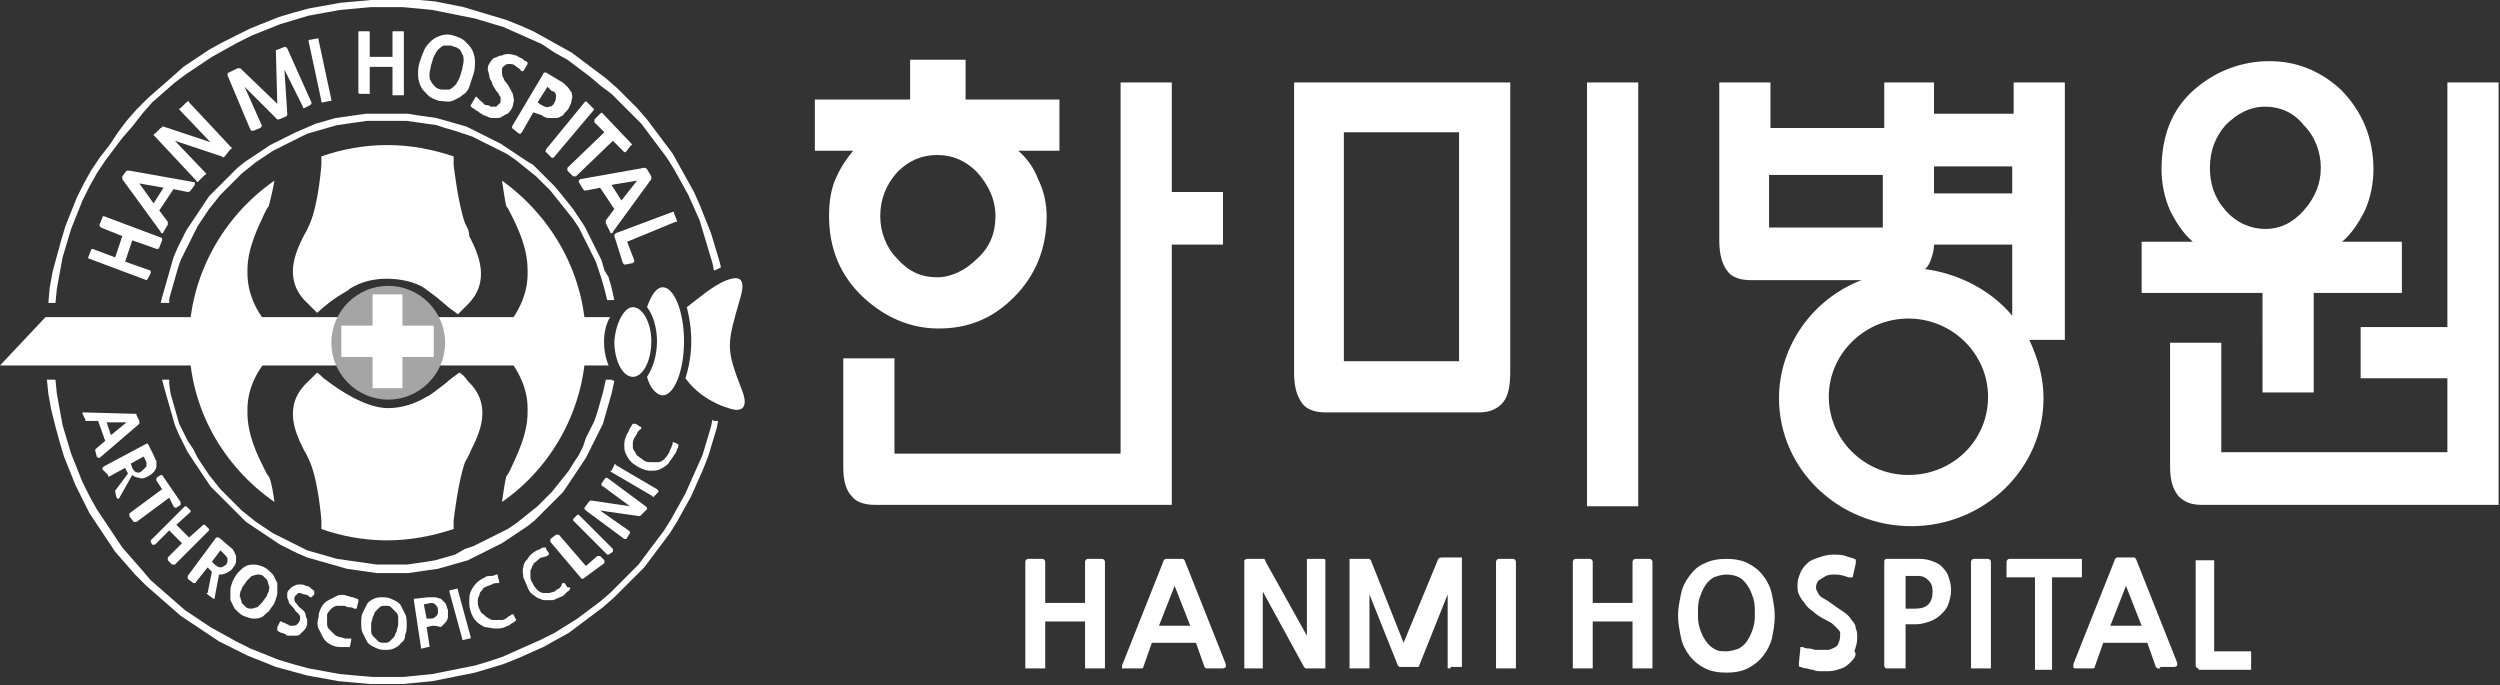 <?xml version="1.0" encoding="utf-8"?>
<!-- Generator: Adobe Illustrator 26.5.0, SVG Export Plug-In . SVG Version: 6.00 Build 0)  -->
<svg version="1.1" id="Layer_1" xmlns="http://www.w3.org/2000/svg" xmlns:xlink="http://www.w3.org/1999/xlink" x="0px" y="0px"
	 viewBox="0 0 175.8 48.2" style="enable-background:new 0 0 175.8 48.2;" xml:space="preserve">
<rect x="0" y="0" width="175.8" height="48.2" fill="#333333" stroke="none"/>
<style type="text/css">
	.st0{fill:#FFFFFF;}
	.st1{fill-rule:evenodd;clip-rule:evenodd;fill:#FFFFFF;}
	.st2{fill:#A5A5A5;}
</style>
<g>
	<path class="st0" d="M63.1,12.1L63.1,12.1c0.8-0.8,1.7-1.2,2.8-1.2c1.1,0,2,0.4,2.8,1.2C69.5,13,70,14,70,15.2c0,1.2-0.4,2.2-1.3,3
		c-0.8,0.8-1.8,1.3-2.8,1.3c-1.1,0-2-0.4-2.8-1.3c-0.8-0.8-1.2-1.9-1.2-3C61.9,14,62.3,13,63.1,12.1L63.1,12.1z M58.3,15.2
		L58.3,15.2c0,2.3,0.8,4.2,2.4,5.7c1.5,1.4,3.3,2.2,5.3,2.2c2.1,0,3.8-0.7,5.3-2.2c1.5-1.5,2.3-3.4,2.3-5.7c0-0.9-0.2-1.8-0.6-2.6
		c-0.3-0.8-0.8-1.5-1.4-2h2.9V7h-6.6V4.2H64V7h-6.7v3.6H60c-0.6,0.7-1,1.4-1.3,2.1C58.4,13.5,58.3,14.3,58.3,15.2L58.3,15.2z
		 M82.4,5.8h-3.6v26.1H62.9v-6.7h-3.6v7.7c0,0.9,0.2,1.6,0.6,2c0.3,0.4,0.9,0.6,1.6,0.6h20.9v-3.4h0V17.2H86v-3.7h-3.6V5.8L82.4,5.8
		z M111.6,35.6L111.6,35.6h3.6V5.8h-3.6V35.6L111.6,35.6z M94.5,9.3L94.5,9.3h8.1v16.1h-8.1V9.3L94.5,9.3z M91,26.2L91,26.2
		c0,1,0.2,1.7,0.6,2.2c0.3,0.4,0.9,0.6,1.6,0.6h10.8c0.7,0,1.2-0.2,1.6-0.6c0.4-0.4,0.6-1.1,0.6-2.2V5.8H91V26.2L91,26.2z
		 M141.5,13.6L141.5,13.6H136v-1.9h5.5V13.6L141.5,13.6z M141.5,22.2L141.5,22.2c-1.5-1.8-3.8-3-6.3-3.3l0.2,0
		c0.2-0.2,0.3-0.4,0.4-0.7c0.1-0.3,0.2-0.6,0.2-1h5.5V22.2L141.5,22.2z M134.2,33.4L134.2,33.4c-3.1,0-5.6-2.5-5.6-5.5
		c0-3,2.5-5.5,5.6-5.5c3.1,0,5.6,2.5,5.6,5.5C139.8,31,137.3,33.4,134.2,33.4L134.2,33.4z M124.4,16L124.4,16v-3.7h8V16H124.4
		L124.4,16z M141.5,8L141.5,8H136V5.8h-3.5V9h-8V5.8h-3.6v11.1c0,1,0.2,1.7,0.6,2.2c0.3,0.4,0.9,0.6,1.6,0.6h7.8
		c-3.4,1.3-5.8,4.6-5.8,8.3c0,5,4.2,9,9.3,9c5.1,0,9.3-4,9.3-9c0-1.5-0.4-2.8-1-4.1h2.5V5.8h-3.6V8L141.5,8z M156.5,14.8L156.5,14.8
		c-0.8-0.9-1.1-1.9-1.1-3c0-1.2,0.4-2.2,1.1-3c0.8-0.8,1.7-1.3,2.8-1.3c1,0,2,0.4,2.7,1.3c0.8,0.8,1.2,1.9,1.2,3
		c0,1.1-0.4,2.1-1.2,3c-0.8,0.9-1.7,1.3-2.7,1.3C158.3,16.1,157.3,15.7,156.5,14.8L156.5,14.8z M159.1,27.6L159.1,27.6h3.6v-7h6.2
		V17h-4.2c0.7-0.6,1.2-1.4,1.6-2.2c0.4-0.9,0.6-1.9,0.6-2.9c0-2.2-0.8-4.1-2.3-5.6c-1.4-1.3-3.1-2-5-2c-2,0-3.8,0.7-5.3,2
		c-1.6,1.4-2.3,3.3-2.3,5.6c0,1,0.2,2,0.6,2.9c0.4,0.8,0.9,1.6,1.6,2.2h-3.6v3.6h8.5V27.6L159.1,27.6z M172.1,5.8L172.1,5.8V23H166
		v3.6h6.1v5.2h-15.9v-7.7h-3.6v8.7c0,1,0.2,1.6,0.6,2.1c0.4,0.4,0.9,0.6,1.6,0.6h20.9v-3.3h0V5.8H172.1L172.1,5.8z"/>
	<path class="st0" d="M72.3,47c-0.1,0-0.1,0-0.2,0c0,0,0-0.1,0-0.2v-7.3c0-0.1,0.1-0.2,0.2-0.2h1c0.1,0,0.2,0.1,0.2,0.2v2.9h2.8
		v-2.9c0-0.1,0.1-0.2,0.2-0.2h1c0.1,0,0.2,0.1,0.2,0.2v7.3c0,0.1,0,0.1,0,0.2c0,0-0.1,0-0.2,0h-1c-0.1,0-0.1,0-0.2,0
		c0,0,0-0.1,0-0.2v-3.1h-2.8v3.1c0,0.1,0,0.1,0,0.2c0,0-0.1,0-0.2,0H72.3L72.3,47z M85,47c-0.1,0-0.1,0-0.2,0c0,0-0.1-0.1-0.1-0.1
		l-0.6-1.7H81l-0.6,1.7c0,0.1-0.1,0.1-0.1,0.1c0,0-0.1,0-0.2,0h-1C79,47,79,47,78.9,47c0,0,0-0.1,0-0.2l2.9-7.3
		c0-0.1,0.1-0.2,0.2-0.2h1c0.1,0,0.1,0,0.2,0c0,0,0.1,0.1,0.1,0.1l2.9,7.3c0,0.1,0,0.2,0,0.2c0,0-0.1,0.1-0.2,0.1H85L85,47z
		 M81.5,44h2.2l-1.1-2.8L81.5,44L81.5,44z M92,47c-0.1,0-0.1,0-0.2,0c0,0-0.1-0.1-0.1-0.1l-2.9-5.3v5.2c0,0.1,0,0.2,0,0.2
		c0,0-0.1,0-0.2,0h-0.9c-0.1,0-0.2,0-0.2,0c0,0,0-0.1,0-0.2v-7.2c0-0.1,0-0.2,0-0.2c0,0,0.1-0.1,0.2-0.1h1c0.1,0,0.1,0,0.2,0
		c0,0,0.1,0.1,0.1,0.2l2.9,5.2v-5.2c0-0.1,0-0.2,0-0.2c0,0,0.1,0,0.2,0h0.9c0.1,0,0.2,0,0.2,0.1c0,0,0,0.1,0,0.2v7.2
		c0,0.1,0,0.2,0,0.2c0,0-0.1,0-0.2,0H92L92,47z M102,47c-0.1,0-0.1,0-0.2,0c0,0,0-0.1,0-0.2v-5l-2,5c0,0.1-0.1,0.1-0.1,0.1
		c0,0-0.1,0-0.2,0h-0.9c-0.1,0-0.1,0-0.2,0c0,0-0.1-0.1-0.1-0.1l-2-5v5c0,0.1,0,0.1,0,0.2c0,0-0.1,0-0.2,0h-1c-0.1,0-0.1,0-0.2,0
		c0,0,0-0.1,0-0.2v-7.2c0-0.1,0-0.2,0-0.3c0,0,0.1,0,0.2,0h1.1c0.1,0,0.1,0,0.1,0c0,0,0.1,0.1,0.1,0.1l2.3,5.8l2.4-5.8
		c0-0.1,0.1-0.2,0.3-0.2h1.1c0.1,0,0.2,0,0.3,0c0,0,0,0.1,0,0.3v7.2c0,0.1,0,0.1,0,0.2c0,0-0.1,0-0.2,0H102L102,47z M105.4,47
		c-0.1,0-0.1,0-0.2,0c0,0,0-0.1,0-0.2v-7.3c0-0.1,0.1-0.2,0.2-0.2h1c0.1,0,0.2,0.1,0.2,0.2v7.3c0,0.1,0,0.1,0,0.2c0,0-0.1,0-0.2,0
		H105.4L105.4,47z M110.8,47c-0.1,0-0.1,0-0.2,0c0,0,0-0.1,0-0.2v-7.3c0-0.1,0.1-0.2,0.2-0.2h1c0.1,0,0.2,0.1,0.2,0.2v2.9h2.8v-2.9
		c0-0.1,0.1-0.2,0.2-0.2h1c0.1,0,0.2,0.1,0.2,0.2v7.3c0,0.1,0,0.1,0,0.2c0,0-0.1,0-0.2,0h-1c-0.1,0-0.1,0-0.2,0c0,0,0-0.1,0-0.2
		v-3.1H112v3.1c0,0.1,0,0.1,0,0.2c0,0-0.1,0-0.2,0H110.8L110.8,47z M124,46.1c-0.3,0.4-0.7,0.7-1.1,0.9c-0.4,0.2-0.9,0.3-1.5,0.3
		c-0.6,0-1.1-0.1-1.5-0.3c-0.4-0.2-0.8-0.5-1.1-0.9c-0.3-0.4-0.5-0.8-0.6-1.3c-0.1-0.5-0.2-1-0.2-1.5c0-0.5,0.1-1,0.2-1.5
		c0.1-0.5,0.3-0.9,0.6-1.3c0.3-0.4,0.6-0.7,1.1-0.9c0.4-0.2,0.9-0.3,1.5-0.3c0.6,0,1.1,0.1,1.5,0.3c0.4,0.2,0.8,0.5,1.1,0.9
		c0.3,0.4,0.5,0.8,0.6,1.3c0.1,0.5,0.2,1,0.2,1.5c0,0.6-0.1,1.1-0.2,1.6C124.5,45.3,124.3,45.7,124,46.1L124,46.1z M121.4,40.4
		c-0.3,0-0.6,0.1-0.9,0.2c-0.3,0.2-0.5,0.4-0.6,0.6c-0.2,0.3-0.3,0.6-0.4,0.9c-0.1,0.3-0.1,0.7-0.1,1c0,0.3,0,0.7,0.1,1
		c0.1,0.3,0.2,0.6,0.4,0.9c0.2,0.3,0.4,0.5,0.6,0.6c0.3,0.2,0.5,0.2,0.9,0.2c0.3,0,0.6-0.1,0.9-0.2c0.3-0.2,0.5-0.4,0.6-0.6
		c0.2-0.3,0.3-0.6,0.4-0.9c0.1-0.3,0.1-0.7,0.1-1c0-0.3,0-0.7-0.1-1c-0.1-0.3-0.2-0.6-0.4-0.9c-0.2-0.3-0.4-0.5-0.6-0.6
		C122.1,40.5,121.8,40.4,121.4,40.4L121.4,40.4z M130.2,46.5c-0.2,0.2-0.4,0.4-0.7,0.5c-0.3,0.1-0.6,0.2-0.9,0.2c-0.2,0-0.3,0-0.5,0
		c-0.2,0-0.4,0-0.6-0.1c-0.2,0-0.4-0.1-0.5-0.1c-0.2,0-0.3-0.1-0.4-0.1c-0.1,0-0.1-0.1-0.1-0.1c0,0,0-0.1,0-0.2l0.1-1
		c0-0.1,0-0.1,0-0.1s0.1,0,0.2,0c0.1,0.1,0.3,0.1,0.4,0.1c0.2,0,0.3,0.1,0.5,0.1c0.2,0,0.3,0,0.5,0c0.2,0,0.3,0,0.4,0
		c0.3-0.1,0.5-0.2,0.6-0.3c0.1-0.2,0.2-0.4,0.2-0.7c0-0.1,0-0.1,0-0.2c0-0.1-0.1-0.2-0.2-0.3c-0.1-0.1-0.2-0.2-0.3-0.3
		c-0.1-0.1-0.3-0.2-0.5-0.3c-0.4-0.2-0.7-0.4-0.9-0.6c-0.3-0.2-0.5-0.4-0.6-0.6c-0.2-0.2-0.3-0.4-0.4-0.6c-0.1-0.2-0.1-0.4-0.1-0.7
		c0-0.3,0.1-0.6,0.2-0.8c0.1-0.3,0.3-0.5,0.5-0.7c0.2-0.2,0.5-0.3,0.8-0.4c0.3-0.1,0.6-0.2,1-0.2c0.3,0,0.6,0,0.9,0.1
		c0.2,0.1,0.4,0.1,0.6,0.2c0.1,0,0.1,0.1,0.1,0.1c0,0,0,0.1,0,0.2l-0.2,0.9c0,0.1,0,0.1-0.1,0.1c0,0-0.1,0-0.2,0
		c-0.3-0.1-0.6-0.2-0.9-0.2c-0.3,0-0.5,0-0.7,0.1c-0.2,0.1-0.3,0.2-0.5,0.3c-0.1,0.1-0.2,0.3-0.2,0.5c0,0.2,0.1,0.3,0.2,0.5
		c0.1,0.2,0.4,0.3,0.7,0.5c0.4,0.3,0.7,0.5,1,0.7c0.3,0.2,0.5,0.4,0.6,0.6c0.2,0.2,0.3,0.4,0.3,0.6c0.1,0.2,0.1,0.4,0.1,0.7
		c0,0.3-0.1,0.6-0.2,0.9C130.6,46,130.4,46.3,130.2,46.5L130.2,46.5z M134,44v2.8c0,0.1,0,0.2,0,0.2c0,0-0.1,0-0.2,0h-1
		c-0.1,0-0.1,0-0.2,0c0,0-0.1-0.1-0.1-0.2v-7.3c0-0.1,0-0.1,0.1-0.2c0,0,0.1,0,0.1,0h2c0.4,0,0.7,0,1,0.1c0.3,0.1,0.6,0.2,0.8,0.4
		c0.2,0.2,0.4,0.4,0.5,0.7c0.1,0.3,0.2,0.6,0.2,1c0,0.4-0.1,0.7-0.2,1c-0.1,0.3-0.3,0.5-0.5,0.7c-0.2,0.2-0.5,0.4-0.8,0.5
		c-0.3,0.1-0.6,0.2-1,0.2H134L134,44z M134,40.6v2.2h0.7c0.4,0,0.7-0.1,0.9-0.3c0.2-0.2,0.3-0.5,0.3-0.9c0-0.4-0.1-0.6-0.3-0.8
		c-0.2-0.2-0.4-0.3-0.7-0.3H134L134,40.6z M138.8,47c-0.1,0-0.1,0-0.2,0c0,0,0-0.1,0-0.2v-7.3c0-0.1,0.1-0.2,0.2-0.2h1
		c0.1,0,0.2,0.1,0.2,0.2v7.3c0,0.1,0,0.1,0,0.2c0,0-0.1,0-0.2,0H138.8L138.8,47z M144.3,40.6v6.3c0,0.1,0,0.1,0,0.2c0,0-0.1,0-0.1,0
		h-1c-0.1,0-0.1,0-0.1,0c0,0,0-0.1,0-0.2v-6.3h-1.8c-0.1,0-0.1,0-0.2,0c0,0,0-0.1,0-0.2v-0.9c0-0.1,0.1-0.2,0.2-0.2h4.9
		c0.1,0,0.1,0,0.2,0c0,0,0,0.1,0,0.2v0.9c0,0.1,0,0.1,0,0.2c0,0-0.1,0-0.2,0H144.3L144.3,40.6z M151.9,47c-0.1,0-0.1,0-0.2,0
		c0,0-0.1-0.1-0.1-0.1l-0.6-1.7h-3.1l-0.6,1.7c0,0.1-0.1,0.1-0.1,0.1c0,0-0.1,0-0.2,0h-1c-0.1,0-0.2,0-0.2-0.1c0,0,0-0.1,0-0.2
		l2.9-7.3c0-0.1,0.1-0.2,0.2-0.2h1c0.1,0,0.1,0,0.2,0c0,0,0.1,0.1,0.1,0.1l2.9,7.3c0,0.1,0,0.2,0,0.2c0,0-0.1,0.1-0.2,0.1H151.9
		L151.9,47z M148.4,44h2.2l-1.1-2.8L148.4,44L148.4,44z M154.6,47c-0.1,0-0.2-0.1-0.2-0.2v-7.3c0-0.1,0-0.1,0-0.1c0,0,0.1,0,0.2,0h1
		c0.1,0,0.1,0,0.1,0c0,0,0,0.1,0,0.1v6.3h2.4c0.1,0,0.1,0,0.2,0c0,0,0,0.1,0,0.2v0.9c0,0.1,0,0.1,0,0.2c0,0-0.1,0-0.2,0H154.6
		L154.6,47z"/>
</g>
<path class="st1" d="M27.2,0l-1.1,0L25,0.1l-1.1,0.1l-1.1,0.2l-1.1,0.2l-1.1,0.3l-1,0.3l-1,0.4l-1,0.4l-1,0.5l-1,0.5l-0.9,0.5
	l-0.9,0.6l-0.9,0.6L12,5.5l-0.8,0.7l-0.8,0.7L9.6,7.7L8.9,8.5L8.3,9.3l-0.6,0.9L7,11.1L6.4,12l-0.5,0.9l-0.5,1l-0.4,1l-0.4,1l-0.3,1
	L4,18l-0.3,1.1l-0.2,1.1l-0.1,1.1h0.5l0.1-1l0.2-1.1l0.2-1.1l0.3-1l0.3-1l0.4-1l0.4-1l0.5-1l0.5-0.9l0.6-0.9L8,10.5l0.6-0.8l0.7-0.8
	L10,8l0.7-0.8l0.8-0.7l0.8-0.7l0.8-0.6L14,4.6L14.9,4l0.9-0.5L16.7,3l1-0.5l1-0.4l1-0.4l1-0.3l1-0.3l1.1-0.2l1.1-0.2L25,0.6l1.1-0.1
	l1.1,0l1.1,0l1.1,0.1l1,0.1l1,0.2l1,0.2l1,0.2l1,0.3l1,0.3l0.9,0.4l0.9,0.4l0.9,0.4L39,3.7l0.9,0.5l0.8,0.6l0.8,0.6L42.2,6L43,6.6
	l0.7,0.7L44.4,8l0.7,0.7l0.6,0.8l0.6,0.8l0.6,0.8l0.5,0.8l0.5,0.9l0.5,0.9l0.4,0.9l0.4,0.9l0.3,1l0.3,1l0.3,1l0.1,0.5l0.1,0l0.2-0.1
	l0.2-0.1l-0.1-0.4l-0.3-1l-0.3-1l-0.4-1l-0.4-1l-0.4-0.9l-0.5-0.9l-0.5-0.9l-0.5-0.9L46.7,10l-0.6-0.8l-0.6-0.8l-0.7-0.8l-0.7-0.7
	l-0.7-0.7l-0.8-0.7l-0.8-0.6L41,4.3l-0.8-0.6l-0.9-0.5l-0.9-0.5l-0.9-0.5l-0.9-0.4l-1-0.4l-1-0.3l-1-0.3l-1-0.3l-1-0.2l-1-0.2
	l-1.1-0.1L28.3,0L27.2,0L27.2,0z M11.9,21.3l0-0.3l0.2-0.7l0.2-0.7l0.2-0.7l0.2-0.6l0.3-0.6l0.3-0.6l0.3-0.6l0.3-0.6l0.4-0.6
	l0.4-0.6l0.4-0.5l0.4-0.5l0.5-0.5l0.5-0.5l0.5-0.5l0.5-0.4l0.5-0.4l0.6-0.4l0.6-0.4l0.6-0.3l0.6-0.3l0.6-0.3l0.6-0.3l0.7-0.2L23,9
	l0.7-0.2l0.7-0.1l0.7-0.1l0.7-0.1l0.7,0l0.7,0l0.7,0l0.7,0l0.7,0.1L30,8.7l0.7,0.1L31.3,9L32,9.2l0.6,0.2l0.6,0.2l0.6,0.3l0.6,0.3
	l0.6,0.3l0.6,0.3l0.6,0.4l0.5,0.4l0.5,0.4l0.5,0.4l0.5,0.5l0.5,0.5l0.4,0.5l0.4,0.5l0.4,0.5l0.4,0.5l0.4,0.6l0.3,0.6l0.3,0.6
	l0.3,0.6l0.3,0.6l0.2,0.6l0.2,0.6l0.2,0.7l0.2,0.8h0.5l0,0l-0.2-0.9l-0.2-0.7L42.5,19l-0.2-0.7L42,17.7l-0.3-0.6l-0.3-0.6l-0.3-0.6
	l-0.4-0.6l-0.4-0.6l-0.4-0.5l-0.4-0.5L39,13.1l-0.5-0.5l-0.5-0.5l-0.5-0.5L37,11.3l-0.6-0.4l-0.6-0.4l-0.6-0.4l-0.6-0.3l-0.6-0.3
	l-0.6-0.3l-0.6-0.3l-0.7-0.2l-0.7-0.2l-0.7-0.2l-0.7-0.1l-0.7-0.1L28.7,8L28,8l-0.7,0l-0.8,0L25.7,8L25,8.1l-0.7,0.1l-0.7,0.1
	l-0.7,0.2l-0.7,0.2L21.5,9l-0.7,0.3l-0.6,0.3l-0.6,0.3L19,10.2l-0.6,0.4L17.8,11l-0.6,0.4l-0.5,0.4l-0.5,0.5l-0.5,0.5l-0.5,0.5
	l-0.5,0.5l-0.4,0.6L13.9,15l-0.4,0.6l-0.4,0.6l-0.3,0.6l-0.3,0.6l-0.3,0.7L12,18.8l-0.2,0.7l-0.2,0.7l-0.2,0.7l-0.1,0.4H11.9
	L11.9,21.3z M3.3,26.7l0.1,1l0.2,1.1L3.9,30l0.3,1.1l0.3,1l0.4,1l0.4,1l0.5,1l0.5,1L6.9,37l0.6,0.9l0.6,0.9l0.7,0.8l0.7,0.8l0.8,0.8
	l0.8,0.7l0.8,0.7l0.8,0.7l0.9,0.6l0.9,0.6l0.9,0.6l1,0.5l1,0.5l1,0.4l1,0.4l1.1,0.3l1.1,0.3l1.1,0.2l1.1,0.2l1.1,0.1l1.1,0.1l1.2,0
	l1.1,0l1.1-0.1l1-0.1l1-0.2l1-0.2l1-0.2l1-0.3l1-0.3l1-0.4l0.9-0.4l0.9-0.4l0.9-0.5l0.9-0.5l0.8-0.6l0.8-0.6l0.8-0.6l0.8-0.7
	l0.7-0.7l0.7-0.7l0.7-0.7l0.6-0.8l0.6-0.8l0.6-0.8l0.5-0.8l0.5-0.9l0.5-0.9l0.4-0.9l0.4-0.9l0.4-1l0.3-1l0.3-1l0.1-0.5l-0.1,0
	l-0.1,0l-0.1,0l-0.1-0.1l0,0L50,30l-0.3,1l-0.3,1L49,32.9l-0.4,0.9l-0.4,0.9l-0.5,0.9l-0.5,0.9l-0.5,0.8l-0.6,0.8l-0.6,0.8l-0.6,0.8
	l-0.7,0.7L43.6,41l-0.7,0.7l-0.7,0.6l-0.8,0.6l-0.8,0.6l-0.8,0.5l-0.8,0.5L38,45l-0.9,0.4l-0.9,0.4l-0.9,0.4l-0.9,0.3l-1,0.3l-1,0.2
	l-1,0.2l-1,0.2l-1,0.1l-1,0.1l-1.1,0l-1.1,0L25,47.5l-1.1-0.1l-1.1-0.2L21.7,47l-1.1-0.3l-1-0.3l-1-0.4l-1-0.4l-1-0.5l-0.9-0.5
	l-0.9-0.5l-0.9-0.6l-0.9-0.6l-0.8-0.7l-0.8-0.7l-0.8-0.7L10,40.1l-0.7-0.8l-0.7-0.8L8,37.6l-0.6-0.9l-0.6-0.9l-0.5-0.9l-0.5-1
	l-0.4-1l-0.4-1l-0.3-1l-0.3-1l-0.2-1.1L4,27.7l-0.1-1H3.3L3.3,26.7z M42.6,26.7l-0.2,0.9l-0.2,0.7l-0.2,0.7l-0.2,0.6l-0.3,0.6
	l-0.3,0.6L41,31.4L40.7,32l-0.4,0.6L40,33.1l-0.4,0.5l-0.4,0.5l-0.4,0.5l-0.5,0.5l-0.5,0.5L37.3,36l-0.5,0.4l-0.5,0.4l-0.6,0.4
	l-0.6,0.3l-0.6,0.3l-0.6,0.3l-0.6,0.3l-0.6,0.2L32,39l-0.7,0.2l-0.7,0.2L30,39.5l-0.7,0.1l-0.7,0.1l-0.7,0l-0.7,0l-0.7,0l-0.7-0.1
	l-0.7-0.1l-0.7-0.1l-0.7-0.1L23,39.1l-0.7-0.2l-0.7-0.2L21,38.4l-0.6-0.3l-0.6-0.3l-0.6-0.3l-0.6-0.4l-0.6-0.4l-0.5-0.4L17,35.9
	l-0.5-0.5L16,34.9l-0.5-0.5l-0.4-0.5l-0.4-0.5l-0.4-0.6l-0.4-0.6l-0.3-0.6L13.2,31l-0.3-0.6l-0.3-0.6l-0.2-0.7l-0.2-0.7l-0.2-0.7
	L11.9,27l0-0.3h-0.5l0.1,0.4l0.2,0.7l0.2,0.7l0.2,0.7l0.2,0.7l0.3,0.7l0.3,0.6l0.3,0.6l0.4,0.6l0.4,0.6l0.4,0.6l0.4,0.6l0.5,0.5
	l0.5,0.5l0.5,0.5l0.5,0.5l0.5,0.5l0.6,0.4l0.6,0.4l0.6,0.4l0.6,0.4l0.6,0.3l0.6,0.3l0.7,0.3l0.7,0.2l0.7,0.2l0.7,0.2l0.7,0.2
	l0.7,0.1l0.7,0.1l0.7,0.1l0.8,0l0.7,0l0.7,0l0.7-0.1l0.7-0.1l0.7-0.1l0.7-0.2l0.7-0.2l0.7-0.2l0.6-0.3l0.6-0.3l0.6-0.3l0.6-0.3
	l0.6-0.4l0.6-0.4l0.6-0.4l0.5-0.4l0.5-0.5l0.5-0.5l0.5-0.5l0.5-0.5L40,34l0.4-0.6l0.4-0.6l0.4-0.6l0.3-0.6l0.3-0.6l0.3-0.6l0.3-0.6
	l0.2-0.7l0.2-0.7l0.2-0.7l0.2-0.9L43,26.7H42.6L42.6,26.7z"/>
<path class="st0" d="M3.2,22.3h39.7c-0.6,1-0.5,2.5-0.1,3.4H0L3.2,22.3L3.2,22.3z M48.3,21.6c0.1,0.5,0.7,2.5-0.1,5
	c1.3,1.8,3.4,2.2,3.4,2.2s1.2,0.3,0.6-1.3c-1.2-3.1-1.1-3.2-0.1-6.7c0.4-1.5-0.4-1.3-1-1.1C50.1,20.1,49.1,21,48.3,21.6L48.3,21.6z
	 M46.6,20.2c0.8,0,1.5,1.7,1.5,3.8c0,2.1-0.7,3.8-1.5,3.8c-0.4,0-0.9-0.5-1.1-1.3c0.4-0.6,0.7-1.5,0.7-2.5c0-1-0.3-1.9-0.7-2.4
	C45.8,20.7,46.2,20.2,46.6,20.2L46.6,20.2z M44.5,21.6c0.7,0,1.3,1.1,1.3,2.4c0,1.4-0.6,2.5-1.3,2.5c-0.7,0-1.3-1.1-1.3-2.5
	C43.3,22.7,43.9,21.6,44.5,21.6L44.5,21.6z"/>
<path class="st0" d="M35.3,12.7L35.3,12.7c0.1,0.6,0.2,1.4,0.3,1.8c0.1,0.1,0.2,0.3,0.3,0.5c0.5,1,1.2,2.4,1.2,4v0.3
	c0,1.3-0.6,2.9-2.1,4.3c-0.2,0.2-0.3,0.3-0.4,0.4c0.1,0.1,0.2,0.2,0.4,0.4c1.5,1.4,2.1,3,2.1,4.3V29c0,1.6-0.8,3.1-1.2,4
	c-0.1,0.2-0.2,0.4-0.3,0.5c-0.1,0.4-0.2,1.1-0.3,1.8c3.6-2.5,5.9-6.7,5.9-11.3C41.2,19.4,38.9,15.3,35.3,12.7L35.3,12.7z"/>
<path class="st0" d="M32.7,15.7L32.7,15.7c-0.5-1.4-0.8-4.1-0.8-4.1c0-0.2,0-0.4,0-0.6c-1.5-0.5-3-0.8-4.7-0.8
	c-1.6,0-3.2,0.3-4.6,0.8c0,0.2,0,0.4,0,0.6c0,0-0.2,2.7-0.8,4.1c-0.1,0.2-0.2,0.5-0.4,0.8c-0.6,1.2-1.6,3.2,0.3,4.9
	c0.2,0.2,0.4,0.4,0.6,0.6c1.2-1.1,1.9-1.4,2.2-1.6c0.1-0.1,0,0,0.1-0.1c0.8-0.5,1.7-0.7,2.6-0.7c0.9,0,2,0.2,2.7,0.7
	c0.1,0.1,0.6,0.4,1.4,1.1c0.2,0.2,0.5,0.4,0.9,0.7c0.2-0.2,0.4-0.4,0.6-0.6c1.8-1.7,0.8-3.7,0.2-4.9C33,16.2,32.8,15.9,32.7,15.7
	L32.7,15.7z"/>
<path class="st0" d="M19.6,23.6L19.6,23.6c-1.6-1.4-2.2-3-2.2-4.4V19c0-1.6,0.8-3.1,1.2-4c0.1-0.2,0.2-0.4,0.3-0.5
	c0.1-0.4,0.3-1.2,0.4-1.8c-3.6,2.5-6,6.7-6,11.3c0,4.7,2.4,8.8,6,11.3c-0.1-0.7-0.2-1.4-0.4-1.8c-0.1-0.1-0.2-0.3-0.3-0.5
	c-0.5-1-1.2-2.4-1.2-4v-0.2c0-1.4,0.6-2.9,2.2-4.4c0.1-0.1,0.3-0.3,0.4-0.4C19.9,23.9,19.7,23.7,19.6,23.6L19.6,23.6z"/>
<path class="st0" d="M32.3,26.2c-0.4,0.3-0.7,0.5-0.9,0.7c-0.9,0.7-1.3,1-1.4,1c-0.8,0.5-1.8,0.8-2.7,0.8c-1.6,0-3.5-1.3-4.4-2
	c-0.2-0.1-0.3-0.3-0.6-0.5c-0.2,0.2-0.4,0.4-0.6,0.6c-1.9,1.7-0.9,3.7-0.3,4.9c0.2,0.3,0.3,0.6,0.4,0.8c0.6,1.4,0.8,4.1,0.8,4.1
	c0,0.2,0,0.4,0,0.6c1.4,0.5,3,0.8,4.6,0.8c1.6,0,3.2-0.3,4.7-0.8c0-0.2,0-0.4,0-0.6c0,0,0.3-2.7,0.8-4.1c0.1-0.2,0.3-0.5,0.4-0.8
	c0.6-1.2,1.6-3.2-0.2-4.9C32.7,26.5,32.5,26.3,32.3,26.2L32.3,26.2z"/>
<path class="st0" d="M26.3,25.2C26.4,25.2,26.3,25.2,26.3,25.2c0.3,0.2,0.6,0.3,1,0.3c0.4,0,0.7-0.1,1-0.2c0.2-0.1,0.6-0.4,1.1-0.8
	c0.2-0.1,0.3-0.2,0.4-0.3c-0.1-0.1-0.2-0.2-0.4-0.3c-0.6-0.5-0.9-0.7-1.1-0.7c-0.3-0.2-0.7-0.3-1-0.3c0,0-0.1,0-0.1,0v0
	c-0.1,0-0.1,0-0.2,0c-0.1,0-0.2,0-0.2,0c-0.5,0.1-0.9,0.5-0.9,0.5h0c-0.2,0.2-0.6,0.4-1,0.8C25.6,24.8,26.1,25.1,26.3,25.2
	L26.3,25.2z"/>
<path class="st2" d="M31.3,24.1c0,2.2-1.8,4-4,4c-2.2,0-4-1.8-4-4c0-2.2,1.8-4,4-4C29.5,20.1,31.3,21.9,31.3,24.1L31.3,24.1z"/>
<path class="st0" d="M6.7,31.7C6.7,31.7,6.7,31.7,6.7,31.7c0-0.1,0-0.1,0-0.1L7.4,31l-0.5-1.4l-0.8,0c0,0-0.1,0-0.1,0c0,0,0,0,0-0.1
	l-0.2-0.4c0,0,0-0.1,0-0.1c0,0,0,0,0.1,0l3.6,0.1c0.1,0,0.1,0,0.1,0.1l0.2,0.4c0,0,0,0.1,0,0.1c0,0,0,0,0,0.1L7,32.2
	c0,0-0.1,0-0.1,0c0,0,0,0-0.1-0.1L6.7,31.7L6.7,31.7z M7.5,29.7l0.3,0.9l1.1-0.9L7.5,29.7L7.5,29.7z M8.1,34.6
	C8,34.5,8,34.5,8.1,34.6c0-0.1,0-0.1,0-0.1l0.9-1.2l-0.2-0.4l-1.1,0.6c0,0-0.1,0-0.1,0c0,0,0,0,0-0.1L7.2,33c0,0,0-0.1,0-0.1
	c0,0,0,0,0.1-0.1l3-1.6c0,0,0.1,0,0.1,0c0,0,0,0,0,0l0.4,0.8c0.1,0.2,0.1,0.3,0.2,0.4c0,0.1,0,0.3,0,0.4c0,0.1-0.1,0.3-0.2,0.4
	c-0.1,0.1-0.2,0.2-0.4,0.3c-0.2,0.1-0.4,0.2-0.6,0.1c-0.2,0-0.4-0.1-0.5-0.2L8.4,35c0,0-0.1,0.1-0.1,0.1c0,0,0,0-0.1-0.1L8.1,34.6
	L8.1,34.6z M10.1,32.1l-0.9,0.5l0.1,0.3c0.1,0.2,0.2,0.3,0.3,0.3c0.1,0.1,0.3,0,0.4-0.1c0.1-0.1,0.2-0.2,0.3-0.3c0-0.1,0-0.2,0-0.3
	L10.1,32.1L10.1,32.1z M11.9,35l-2.3,1.7c0,0-0.1,0-0.1,0c0,0,0,0-0.1,0l-0.3-0.4c0,0,0,0,0-0.1c0,0,0,0,0-0.1l2.3-1.7L11,33.8
	c0,0,0-0.1,0-0.1c0,0,0,0,0-0.1l0.3-0.2c0,0,0.1,0,0.1,0l1.3,1.9c0,0,0,0.1,0,0.1c0,0,0,0,0,0.1l-0.3,0.2c0,0,0,0-0.1,0
	c0,0,0,0-0.1-0.1L11.9,35L11.9,35z M10.6,38.1C10.6,38.1,10.5,38.1,10.6,38.1c0-0.1,0-0.1,0-0.1l2.4-2.4c0,0,0.1,0,0.1,0l0.3,0.3
	c0,0,0,0.1,0,0.1l-1,0.9l0.9,0.9l1-0.9c0,0,0.1,0,0.1,0l0.3,0.3c0,0,0,0.1,0,0.1l-2.4,2.4c0,0,0,0-0.1,0c0,0,0,0-0.1,0l-0.3-0.3
	c0,0,0,0,0-0.1c0,0,0,0,0-0.1l1-1l-0.9-0.9l-1,1c0,0,0,0-0.1,0c0,0,0,0-0.1,0L10.6,38.1L10.6,38.1z M14.6,41.8
	C14.6,41.8,14.6,41.7,14.6,41.8c-0.1-0.1-0.1-0.1,0-0.1l0.3-1.5l-0.3-0.3l-0.8,1c0,0,0,0.1-0.1,0.1c0,0,0,0-0.1,0l-0.4-0.3
	c0,0,0,0,0-0.1c0,0,0,0,0-0.1l2-2.7c0,0,0,0,0.1,0c0,0,0,0,0.1,0l0.7,0.6c0.1,0.1,0.3,0.2,0.3,0.3c0.1,0.1,0.1,0.2,0.2,0.4
	c0,0.1,0,0.3,0,0.4c0,0.1-0.1,0.3-0.2,0.4c-0.1,0.2-0.3,0.3-0.5,0.4c-0.2,0.1-0.3,0.1-0.5,0.1L15.1,42c0,0.1,0,0.1,0,0.1
	c0,0,0,0-0.1,0L14.6,41.8L14.6,41.8z M15.5,38.7l-0.6,0.8l0.2,0.2c0.1,0.1,0.3,0.2,0.4,0.2c0.1,0,0.3-0.1,0.4-0.2
	c0.1-0.1,0.1-0.3,0.1-0.4c0-0.1-0.1-0.2-0.2-0.3L15.5,38.7L15.5,38.7z M18.4,43.4c-0.2,0.1-0.4,0.1-0.6,0.1c-0.2,0-0.4-0.1-0.7-0.2
	c-0.2-0.1-0.4-0.3-0.6-0.5c-0.1-0.2-0.2-0.4-0.3-0.6c0-0.2,0-0.4,0-0.7c0-0.2,0.1-0.5,0.2-0.7c0.1-0.2,0.2-0.4,0.4-0.6
	c0.2-0.2,0.3-0.3,0.5-0.4c0.2-0.1,0.4-0.1,0.6-0.1c0.2,0,0.5,0.1,0.7,0.2c0.2,0.1,0.4,0.3,0.6,0.5c0.1,0.2,0.2,0.4,0.3,0.6
	c0,0.2,0,0.4,0,0.7c0,0.2-0.1,0.4-0.2,0.7c-0.1,0.2-0.3,0.4-0.4,0.6C18.7,43.1,18.6,43.3,18.4,43.4L18.4,43.4z M18.5,40.5
	c-0.1-0.1-0.3-0.1-0.4-0.1c-0.1,0-0.3,0.1-0.4,0.1c-0.1,0.1-0.2,0.2-0.3,0.3c-0.1,0.1-0.2,0.3-0.3,0.4c-0.1,0.1-0.1,0.3-0.2,0.4
	c0,0.2-0.1,0.3,0,0.4c0,0.1,0.1,0.3,0.1,0.4c0.1,0.1,0.2,0.2,0.3,0.3c0.1,0.1,0.3,0.1,0.4,0.1c0.1,0,0.3-0.1,0.4-0.1
	c0.1-0.1,0.2-0.2,0.3-0.3c0.1-0.1,0.2-0.3,0.3-0.4c0.1-0.1,0.1-0.3,0.2-0.4c0-0.2,0.1-0.3,0-0.4c0-0.1-0.1-0.3-0.1-0.4
	C18.7,40.7,18.6,40.6,18.5,40.5L18.5,40.5z M21.1,44.6c-0.1,0.1-0.2,0.1-0.4,0.1c-0.1,0-0.3,0-0.4,0c-0.1,0-0.2,0-0.2-0.1
	c-0.1,0-0.2-0.1-0.3-0.1c-0.1,0-0.2-0.1-0.2-0.1c-0.1,0-0.1-0.1-0.1-0.1c0,0,0,0,0-0.1c0,0,0,0,0-0.1l0.2-0.4c0,0,0,0,0,0
	c0,0,0,0,0.1,0c0,0,0.1,0.1,0.2,0.1c0.1,0,0.1,0.1,0.2,0.1c0.1,0,0.1,0.1,0.2,0.1c0.1,0,0.1,0,0.2,0c0.1,0,0.2,0,0.3-0.1
	c0.1-0.1,0.1-0.1,0.2-0.3c0,0,0-0.1,0-0.1c0,0,0-0.1,0-0.1c0-0.1,0-0.1-0.1-0.2c0-0.1-0.1-0.1-0.2-0.2c-0.1-0.2-0.2-0.3-0.3-0.4
	c-0.1-0.1-0.2-0.2-0.2-0.3c0-0.1-0.1-0.2-0.1-0.3c0-0.1,0-0.2,0-0.3c0-0.1,0.1-0.2,0.2-0.3c0.1-0.1,0.2-0.2,0.3-0.2
	c0.1-0.1,0.3-0.1,0.4-0.1c0.1,0,0.3,0,0.4,0.1c0.2,0,0.3,0.1,0.4,0.2c0.1,0.1,0.2,0.1,0.2,0.2c0,0,0,0.1,0,0.1c0,0,0,0,0,0.1
	L21.9,42c0,0,0,0,0,0c0,0,0,0-0.1,0c-0.1-0.1-0.2-0.2-0.4-0.2c-0.1,0-0.2-0.1-0.3-0.1c-0.1,0-0.2,0-0.2,0.1c-0.1,0-0.1,0.1-0.2,0.2
	c0,0.1,0,0.2,0,0.2c0,0.1,0.1,0.2,0.2,0.3c0.1,0.2,0.3,0.3,0.4,0.4c0.1,0.1,0.2,0.2,0.2,0.4c0,0.1,0.1,0.2,0.1,0.3s0,0.2,0,0.3
	c0,0.1-0.1,0.3-0.2,0.4C21.3,44.4,21.2,44.5,21.1,44.6L21.1,44.6z M24.6,45.5c-0.1,0-0.2,0-0.3,0c-0.1,0-0.3,0-0.4,0
	c-0.3,0-0.5-0.1-0.7-0.2c-0.2-0.1-0.4-0.3-0.5-0.5c-0.1-0.2-0.2-0.4-0.3-0.6c-0.1-0.2-0.1-0.5,0-0.8c0-0.3,0.1-0.5,0.2-0.7
	c0.1-0.2,0.3-0.4,0.5-0.5c0.2-0.1,0.4-0.2,0.6-0.3c0.2-0.1,0.5-0.1,0.7,0c0.1,0,0.3,0.1,0.4,0.1c0.1,0,0.2,0.1,0.3,0.1
	c0,0,0.1,0,0.1,0.1c0,0,0,0,0,0.1l-0.1,0.4c0,0.1,0,0.1-0.1,0.1c0,0-0.1,0-0.1,0c-0.1-0.1-0.3-0.1-0.4-0.1c-0.1,0-0.2-0.1-0.3-0.1
	c-0.2,0-0.3,0-0.5,0c-0.1,0-0.3,0.1-0.4,0.2c-0.1,0.1-0.2,0.2-0.3,0.4C23,43.1,23,43.3,23,43.4c0,0.2,0,0.3,0,0.5
	c0,0.2,0.1,0.3,0.2,0.4c0.1,0.1,0.2,0.2,0.3,0.3c0.1,0.1,0.3,0.2,0.4,0.2c0.1,0,0.3,0.1,0.4,0.1c0.1,0,0.3,0,0.3,0c0,0,0.1,0,0.1,0
	c0,0,0,0,0,0.1L24.6,45.5C24.7,45.4,24.7,45.4,24.6,45.5C24.6,45.5,24.6,45.5,24.6,45.5L24.6,45.5z M28.2,45.2
	c-0.1,0.2-0.3,0.3-0.5,0.4c-0.2,0.1-0.4,0.1-0.7,0.1c-0.3,0-0.5-0.1-0.7-0.2c-0.2-0.1-0.4-0.2-0.5-0.4c-0.1-0.2-0.2-0.4-0.3-0.6
	c-0.1-0.2-0.1-0.5-0.1-0.7c0-0.2,0-0.5,0.1-0.7c0.1-0.2,0.2-0.4,0.3-0.6c0.1-0.2,0.3-0.3,0.5-0.4c0.2-0.1,0.4-0.1,0.7-0.1
	c0.3,0,0.5,0.1,0.7,0.2c0.2,0.1,0.4,0.2,0.5,0.4c0.1,0.2,0.2,0.4,0.3,0.6c0.1,0.2,0.1,0.5,0.1,0.7c0,0.3,0,0.5-0.1,0.7
	C28.5,44.9,28.4,45.1,28.2,45.2L28.2,45.2z M27.1,42.6c-0.2,0-0.3,0-0.4,0.1c-0.1,0.1-0.2,0.2-0.3,0.3c-0.1,0.1-0.1,0.3-0.2,0.4
	c0,0.2-0.1,0.3-0.1,0.5c0,0.2,0,0.3,0,0.5c0,0.2,0.1,0.3,0.2,0.4c0.1,0.1,0.2,0.2,0.3,0.3c0.1,0.1,0.3,0.1,0.4,0.1
	c0.2,0,0.3,0,0.4-0.1c0.1-0.1,0.2-0.2,0.3-0.3c0.1-0.1,0.1-0.3,0.2-0.4c0-0.2,0.1-0.3,0.1-0.5c0-0.2,0-0.3,0-0.5
	c0-0.2-0.1-0.3-0.2-0.4c-0.1-0.1-0.2-0.2-0.3-0.3C27.4,42.6,27.3,42.6,27.1,42.6L27.1,42.6z M30,44.1l0.2,1.3c0,0,0,0.1,0,0.1
	c0,0,0,0-0.1,0l-0.4,0.1c0,0-0.1,0-0.1,0c0,0,0,0,0-0.1l-0.5-3.3c0,0,0-0.1,0-0.1c0,0,0,0,0.1,0l0.9-0.1c0.2,0,0.3,0,0.5,0
	c0.1,0,0.3,0.1,0.4,0.1c0.1,0.1,0.2,0.2,0.3,0.3c0.1,0.1,0.1,0.3,0.2,0.5c0,0.2,0,0.3,0,0.5c0,0.1-0.1,0.3-0.2,0.4
	c-0.1,0.1-0.2,0.2-0.3,0.3C30.7,44,30.5,44,30.4,44L30,44.1L30,44.1z M29.8,42.5l0.2,1l0.3,0c0.2,0,0.3-0.1,0.4-0.2
	c0.1-0.1,0.1-0.2,0.1-0.4c0-0.2-0.1-0.3-0.2-0.4c-0.1-0.1-0.2-0.1-0.3-0.1L29.8,42.5L29.8,42.5z M32.6,45C32.5,45,32.5,45,32.6,45
	c-0.1,0-0.1,0-0.1-0.1l-0.9-3.3c0-0.1,0-0.1,0.1-0.1l0.4-0.1c0.1,0,0.1,0,0.1,0.1l0.9,3.3c0,0,0,0.1,0,0.1c0,0,0,0-0.1,0L32.6,45
	L32.6,45z M36.2,43.7c-0.1,0.1-0.2,0.1-0.3,0.2c-0.1,0.1-0.2,0.1-0.4,0.2c-0.2,0.1-0.5,0.1-0.7,0.1c-0.2,0-0.5-0.1-0.7-0.1
	c-0.2-0.1-0.4-0.2-0.6-0.4c-0.2-0.2-0.3-0.4-0.4-0.7c-0.1-0.3-0.1-0.5-0.1-0.7c0-0.2,0-0.5,0.1-0.7c0.1-0.2,0.2-0.4,0.4-0.6
	c0.2-0.2,0.4-0.3,0.6-0.4c0.1-0.1,0.3-0.1,0.4-0.1c0.1,0,0.2,0,0.4-0.1c0,0,0.1,0,0.1,0c0,0,0,0,0,0.1l0.1,0.4c0,0,0,0.1,0,0.1
	c0,0-0.1,0-0.1,0c-0.1,0-0.3,0-0.4,0.1c-0.1,0-0.2,0.1-0.3,0.1c-0.2,0.1-0.3,0.1-0.4,0.3c-0.1,0.1-0.2,0.2-0.2,0.4
	c-0.1,0.1-0.1,0.3-0.1,0.4c0,0.2,0,0.3,0.1,0.5c0.1,0.2,0.1,0.3,0.3,0.4c0.1,0.1,0.2,0.2,0.4,0.3c0.1,0.1,0.3,0.1,0.4,0.1
	c0.1,0,0.3,0,0.5,0c0.1,0,0.3-0.1,0.4-0.2c0.1-0.1,0.2-0.1,0.3-0.2c0,0,0.1,0,0.1,0c0,0,0,0,0,0l0.2,0.4
	C36.3,43.6,36.3,43.6,36.2,43.7C36.3,43.6,36.3,43.7,36.2,43.7L36.2,43.7z M40.1,41.4c-0.1,0.1-0.1,0.2-0.2,0.2
	c-0.1,0.1-0.2,0.2-0.3,0.3c-0.2,0.1-0.5,0.2-0.7,0.3c-0.2,0-0.5,0-0.7,0c-0.2-0.1-0.4-0.1-0.6-0.3c-0.2-0.1-0.4-0.3-0.5-0.6
	c-0.1-0.2-0.2-0.5-0.3-0.7c0-0.2-0.1-0.5,0-0.7c0-0.2,0.1-0.4,0.3-0.6c0.1-0.2,0.3-0.4,0.5-0.5c0.1-0.1,0.2-0.1,0.4-0.2
	c0.1-0.1,0.2-0.1,0.3-0.1c0,0,0.1,0,0.1,0c0,0,0,0,0,0.1l0.2,0.3c0,0,0,0.1,0,0.1c0,0-0.1,0-0.1,0.1c-0.1,0-0.3,0.1-0.4,0.1
	c-0.1,0-0.2,0.1-0.3,0.2c-0.1,0.1-0.3,0.2-0.3,0.3c-0.1,0.1-0.1,0.3-0.2,0.4c0,0.1,0,0.3,0,0.5c0,0.2,0.1,0.3,0.2,0.5
	c0.1,0.2,0.2,0.3,0.3,0.4c0.1,0.1,0.3,0.2,0.4,0.2c0.1,0,0.3,0,0.4,0c0.1,0,0.3-0.1,0.4-0.1c0.1-0.1,0.2-0.2,0.3-0.2
	c0.1-0.1,0.2-0.2,0.2-0.3c0,0,0-0.1,0.1-0.1c0,0,0,0,0.1,0l0.2,0.3C40.1,41.3,40.1,41.3,40.1,41.4C40.1,41.3,40.1,41.3,40.1,41.4
	L40.1,41.4z M41,40.7c0,0-0.1,0-0.1,0l-2.2-2.6c0,0,0,0,0-0.1c0,0,0,0,0-0.1l0.4-0.3c0,0,0,0,0.1,0c0,0,0,0,0.1,0l1.9,2.2l0.8-0.7
	c0,0,0,0,0.1,0c0,0,0,0,0.1,0l0.3,0.3c0,0,0,0,0,0.1c0,0,0,0,0,0.1L41,40.7L41,40.7z M42.8,39C42.8,39,42.8,39,42.8,39
	c-0.1,0-0.1,0-0.1,0l-2.4-2.4c0,0,0-0.1,0-0.1l0.3-0.3c0,0,0.1,0,0.1,0l2.4,2.4c0,0,0,0,0,0.1c0,0,0,0,0,0.1L42.8,39L42.8,39z
	 M45.1,36.2C45.1,36.3,45.1,36.3,45.1,36.2C45,36.3,45,36.3,45,36.3l-2.8-0.4l2,1.4c0,0,0.1,0.1,0.1,0.1c0,0,0,0,0,0.1l-0.2,0.3
	c0,0,0,0.1-0.1,0.1c0,0,0,0-0.1,0l-2.7-2c0,0-0.1-0.1-0.1-0.1c0,0,0,0,0-0.1l0.3-0.4c0,0,0,0,0.1-0.1c0,0,0,0,0.1,0l2.7,0.4
	l-1.9-1.4c0,0-0.1,0-0.1-0.1c0,0,0,0,0-0.1l0.2-0.3c0,0,0.1-0.1,0.1-0.1c0,0,0,0,0.1,0l2.7,2c0,0,0.1,0.1,0.1,0.1c0,0,0,0,0,0.1
	L45.1,36.2L45.1,36.2z M46,34.9C45.9,34.9,45.9,34.9,46,34.9c-0.1,0.1-0.1,0.1-0.1,0l-2.9-1.7c-0.1,0-0.1-0.1,0-0.1l0.2-0.4
	c0-0.1,0.1-0.1,0.1,0l2.9,1.7c0,0,0,0,0.1,0.1c0,0,0,0,0,0.1L46,34.9L46,34.9z M47.7,31.3c0,0.1,0,0.2-0.1,0.3
	c0,0.1-0.1,0.3-0.2,0.4c-0.1,0.2-0.3,0.4-0.4,0.6c-0.2,0.2-0.4,0.3-0.6,0.4c-0.2,0.1-0.4,0.1-0.7,0.1c-0.2,0-0.5-0.1-0.7-0.2
	c-0.2-0.1-0.5-0.3-0.6-0.4c-0.2-0.2-0.3-0.4-0.4-0.6c-0.1-0.2-0.1-0.4-0.1-0.7c0-0.2,0.1-0.5,0.2-0.7c0.1-0.1,0.1-0.2,0.2-0.4
	c0.1-0.1,0.1-0.2,0.2-0.3c0,0,0.1,0,0.1,0c0,0,0,0,0.1,0L45,30c0,0,0.1,0,0.1,0.1c0,0,0,0.1-0.1,0.1c-0.1,0.1-0.2,0.2-0.2,0.3
	c-0.1,0.1-0.1,0.2-0.2,0.3c-0.1,0.2-0.1,0.3-0.1,0.5c0,0.2,0,0.3,0.1,0.4c0.1,0.1,0.1,0.3,0.3,0.4c0.1,0.1,0.3,0.2,0.4,0.3
	c0.2,0.1,0.3,0.1,0.5,0.1c0.2,0,0.3,0,0.5,0c0.1,0,0.3-0.1,0.4-0.2c0.1-0.1,0.2-0.2,0.3-0.4c0.1-0.1,0.1-0.3,0.2-0.4
	c0-0.1,0.1-0.2,0.1-0.3c0,0,0-0.1,0-0.1c0,0,0,0,0.1,0l0.4,0.2C47.6,31.2,47.7,31.2,47.7,31.3C47.7,31.3,47.7,31.3,47.7,31.3
	L47.7,31.3z"/>
<path class="st0" d="M10.4,19.6C10.4,19.6,10.4,19.7,10.4,19.6c-0.1,0.1-0.1,0.1-0.1,0.1l-4-1.5c-0.1,0-0.1-0.1-0.1-0.1l0.2-0.5
	c0-0.1,0.1-0.1,0.1-0.1l1.6,0.6l0.5-1.5L7.1,16C7,15.9,7,15.9,7,15.8l0.2-0.5c0-0.1,0.1-0.1,0.1-0.1l4,1.5c0,0,0.1,0,0.1,0.1
	c0,0,0,0.1,0,0.1l-0.2,0.5c0,0,0,0.1-0.1,0.1c0,0-0.1,0-0.1,0l-1.7-0.6l-0.5,1.5l1.7,0.6c0,0,0.1,0,0.1,0.1c0,0,0,0.1,0,0.1
	L10.4,19.6L10.4,19.6z M13.4,13.4C13.3,13.5,13.3,13.5,13.4,13.4c-0.1,0.1-0.1,0.1-0.2,0.1l-1-0.2l-1,1.5l0.6,0.8c0,0,0,0.1,0,0.1
	c0,0,0,0.1,0,0.1l-0.3,0.5c0,0.1-0.1,0.1-0.1,0.1c0,0-0.1,0-0.1-0.1l-2.7-3.7c0-0.1,0-0.1,0-0.2L8.9,12C9,12,9,12,9,12
	c0,0,0.1,0,0.1,0l4.5,0.8c0.1,0,0.1,0,0.1,0.1c0,0,0,0.1,0,0.1L13.4,13.4L13.4,13.4z M10.8,14.3l0.7-1.1l-1.7-0.3L10.8,14.3
	L10.8,14.3z M15.8,11C15.7,11,15.7,11,15.8,11c-0.1,0.1-0.1,0.1-0.2,0l-3.3-1.1l2.1,2.2c0,0,0.1,0.1,0.1,0.1c0,0,0,0.1-0.1,0.1
	L14,12.7c0,0-0.1,0.1-0.1,0.1c0,0-0.1,0-0.1-0.1l-2.9-3.1c0,0-0.1-0.1-0.1-0.1c0,0,0-0.1,0.1-0.1L11.3,9c0,0,0.1,0,0.1-0.1
	c0,0,0.1,0,0.1,0l3.3,1.1l-2.1-2.2c0,0-0.1-0.1-0.1-0.1c0,0,0-0.1,0.1-0.1l0.4-0.4c0.1,0,0.1-0.1,0.1-0.1c0,0,0.1,0,0.1,0.1l2.9,3.1
	c0.1,0.1,0.1,0.1,0.1,0.1c0,0,0,0.1-0.1,0.1L15.8,11L15.8,11z M21.4,7.6C21.3,7.6,21.3,7.6,21.4,7.6c-0.1,0-0.1,0-0.1-0.1L20,4.9
	L20.2,8c0,0,0,0.1,0,0.1c0,0,0,0-0.1,0.1l-0.5,0.2c0,0-0.1,0-0.1,0c0,0,0,0-0.1-0.1l-2.2-2.2l1.2,2.7c0,0,0,0.1,0,0.1
	c0,0,0,0-0.1,0.1l-0.5,0.2c0,0-0.1,0-0.1,0c0,0,0,0-0.1-0.1L16,5.3c0-0.1,0-0.1,0-0.1c0,0,0-0.1,0.1-0.1l0.6-0.3c0,0,0.1,0,0.1,0
	c0,0,0,0,0.1,0l2.6,2.5l-0.1-3.7c0-0.1,0-0.1,0.1-0.1L20,3.3c0.1,0,0.1,0,0.1,0c0,0,0.1,0.1,0.1,0.1l1.7,3.8c0,0,0,0.1,0,0.1
	c0,0,0,0-0.1,0.1L21.4,7.6L21.4,7.6z M22.7,7.2C22.7,7.2,22.7,7.2,22.7,7.2c-0.1,0-0.1,0-0.1-0.1l-0.9-4.2c0-0.1,0-0.1,0.1-0.1
	l0.5-0.1c0.1,0,0.1,0,0.1,0.1l0.9,4.2c0,0,0,0.1,0,0.1c0,0,0,0-0.1,0L22.7,7.2L22.7,7.2z M25.3,6.6C25.3,6.6,25.2,6.6,25.3,6.6
	c-0.1,0-0.1-0.1-0.1-0.1V2.3c0-0.1,0-0.1,0.1-0.1h0.6c0.1,0,0.1,0,0.1,0.1V4h1.6V2.3c0-0.1,0-0.1,0.1-0.1h0.6c0.1,0,0.1,0,0.1,0.1
	v4.3c0,0,0,0.1,0,0.1c0,0,0,0-0.1,0h-0.6c0,0-0.1,0-0.1,0c0,0,0,0,0-0.1V4.7H26v1.8c0,0,0,0.1,0,0.1c0,0,0,0-0.1,0H25.3L25.3,6.6z
	 M32.5,6.7c-0.2,0.2-0.5,0.3-0.7,0.4c-0.3,0.1-0.6,0-0.9,0c-0.3-0.1-0.6-0.2-0.8-0.4c-0.2-0.2-0.4-0.4-0.5-0.6
	c-0.1-0.2-0.2-0.5-0.2-0.8c0-0.3,0-0.6,0.1-0.9c0.1-0.3,0.2-0.6,0.3-0.8c0.1-0.3,0.3-0.5,0.5-0.7c0.2-0.2,0.4-0.3,0.7-0.4
	c0.3-0.1,0.6-0.1,0.9,0c0.3,0.1,0.6,0.2,0.8,0.4c0.2,0.2,0.4,0.4,0.5,0.6c0.1,0.2,0.2,0.5,0.2,0.8c0,0.3,0,0.6-0.1,0.9
	c-0.1,0.3-0.2,0.6-0.3,0.9C32.9,6.4,32.7,6.6,32.5,6.7L32.5,6.7z M31.7,3.2c-0.2,0-0.4,0-0.5,0c-0.2,0.1-0.3,0.2-0.4,0.3
	c-0.1,0.1-0.2,0.3-0.3,0.5c-0.1,0.2-0.1,0.4-0.2,0.6c0,0.2-0.1,0.4-0.1,0.6c0,0.2,0,0.4,0.1,0.5c0.1,0.2,0.2,0.3,0.3,0.4
	c0.1,0.1,0.3,0.2,0.5,0.2c0.2,0,0.4,0,0.5,0c0.2-0.1,0.3-0.2,0.4-0.3c0.1-0.1,0.2-0.3,0.3-0.5c0.1-0.2,0.1-0.4,0.2-0.6
	c0-0.2,0.1-0.4,0.1-0.6c0-0.2,0-0.4-0.1-0.5c-0.1-0.2-0.1-0.3-0.3-0.4C32.1,3.3,31.9,3.3,31.7,3.2L31.7,3.2z M35.3,8.2
	c-0.1,0.1-0.3,0.1-0.5,0.1c-0.2,0-0.4,0-0.5-0.1c-0.1,0-0.2-0.1-0.3-0.1c-0.1-0.1-0.2-0.1-0.3-0.2c-0.1-0.1-0.2-0.1-0.3-0.2
	c-0.1-0.1-0.1-0.1-0.2-0.1c0,0,0-0.1-0.1-0.1c0,0,0-0.1,0-0.1l0.3-0.5c0,0,0-0.1,0.1-0.1c0,0,0,0,0.1,0.1c0.1,0.1,0.1,0.1,0.2,0.2
	c0.1,0.1,0.2,0.1,0.2,0.2c0.1,0.1,0.2,0.1,0.3,0.1c0.1,0,0.2,0.1,0.2,0.1c0.2,0,0.3,0,0.4,0c0.1-0.1,0.2-0.2,0.3-0.3
	c0,0,0-0.1,0-0.1c0,0,0-0.1,0-0.2c0-0.1,0-0.1-0.1-0.2c0-0.1-0.1-0.2-0.2-0.3c-0.1-0.2-0.3-0.4-0.3-0.6c-0.1-0.2-0.2-0.3-0.2-0.5
	c0-0.1-0.1-0.3-0.1-0.4c0-0.1,0-0.3,0.1-0.4c0.1-0.2,0.2-0.3,0.3-0.4C35,4,35.1,3.9,35.3,3.9c0.2-0.1,0.3-0.1,0.5-0.1
	c0.2,0,0.4,0.1,0.5,0.1c0.2,0.1,0.3,0.2,0.4,0.2c0.1,0.1,0.2,0.2,0.3,0.2c0,0,0.1,0.1,0.1,0.1c0,0,0,0,0,0.1L36.8,5c0,0,0,0-0.1,0
	c0,0-0.1,0-0.1-0.1c-0.1-0.1-0.3-0.2-0.4-0.3c-0.1-0.1-0.3-0.1-0.4-0.1c-0.1,0-0.2,0-0.3,0.1c-0.1,0.1-0.2,0.1-0.2,0.3
	c0,0.1,0,0.2,0,0.3c0,0.1,0.1,0.3,0.2,0.5c0.2,0.2,0.3,0.4,0.4,0.6c0.1,0.2,0.2,0.3,0.2,0.5c0,0.1,0.1,0.3,0,0.4
	c0,0.1,0,0.2-0.1,0.4c-0.1,0.2-0.2,0.3-0.3,0.4C35.6,8,35.5,8.1,35.3,8.2L35.3,8.2z M37.5,7.9l-0.8,1.4c0,0-0.1,0.1-0.1,0.1
	c0,0-0.1,0-0.1,0L36,9C36,9,36,9,36,9c0,0,0-0.1,0-0.1l2.2-3.7c0,0,0-0.1,0.1-0.1c0,0,0.1,0,0.1,0l1,0.6c0.2,0.1,0.3,0.2,0.5,0.4
	c0.1,0.1,0.2,0.3,0.3,0.4c0,0.2,0.1,0.3,0,0.5c0,0.2-0.1,0.4-0.2,0.6c-0.1,0.2-0.3,0.3-0.4,0.5c-0.2,0.1-0.3,0.2-0.5,0.2
	c-0.2,0-0.4,0-0.5,0c-0.2,0-0.4-0.1-0.5-0.2L37.5,7.9L37.5,7.9z M38.5,6.1l-0.7,1.1l0.3,0.2c0.2,0.1,0.4,0.2,0.5,0.1
	c0.2,0,0.3-0.1,0.4-0.3c0.1-0.2,0.1-0.3,0.1-0.5c0-0.1-0.1-0.3-0.3-0.3L38.5,6.1L38.5,6.1z M38.4,10.7
	C38.4,10.6,38.4,10.6,38.4,10.7c-0.1-0.1,0-0.1,0-0.2l2.7-3.3c0.1-0.1,0.1-0.1,0.2,0l0.4,0.4c0.1,0.1,0.1,0.1,0,0.2L39,11
	c0,0-0.1,0.1-0.1,0.1c0,0-0.1,0-0.1,0L38.4,10.7L38.4,10.7z M43.1,9.9l-2.6,2.5c0,0-0.1,0-0.1,0c0,0,0,0-0.1,0L39.9,12
	c0,0,0-0.1,0-0.1c0,0,0-0.1,0-0.1l2.6-2.5l-0.7-0.7c0,0,0-0.1,0-0.1c0,0,0,0,0-0.1l0.4-0.4c0.1-0.1,0.1-0.1,0.2,0l2,2.1
	c0,0,0.1,0.1,0,0.1c0,0,0,0-0.1,0.1L44,10.7c0,0-0.1,0-0.1,0c0,0,0,0-0.1-0.1L43.1,9.9L43.1,9.9z M42.6,15.7
	C42.6,15.7,42.6,15.7,42.6,15.7c0-0.1,0-0.2,0-0.2l0.6-0.8l-1-1.5l-1,0.2c0,0-0.1,0-0.1,0c0,0,0,0-0.1-0.1l-0.3-0.5
	c0-0.1,0-0.1,0-0.1c0,0,0,0,0.1-0.1l4.5-0.8c0.1,0,0.1,0,0.2,0.1l0.3,0.5c0,0,0,0.1,0,0.1c0,0,0,0.1,0,0.1l-2.7,3.7
	c0,0.1-0.1,0.1-0.1,0.1c0,0-0.1,0-0.1-0.1L42.6,15.7L42.6,15.7z M43,13l0.7,1.1l1.1-1.4L43,13L43,13z M43.2,16.6
	c0-0.1,0-0.1,0.1-0.2l4-1.5c0,0,0.1,0,0.1,0c0,0,0,0,0,0.1l0.2,0.5c0,0,0,0.1,0,0.1c0,0,0,0-0.1,0L44.1,17l0.5,1.3c0,0,0,0.1,0,0.1
	c0,0,0,0-0.1,0.1L44,18.6c0,0-0.1,0-0.1,0c0,0,0,0-0.1-0.1L43.2,16.6L43.2,16.6z"/>
<g>
	<polygon class="st0" points="26.2,20.7 28.3,20.7 28.3,22.9 30.5,22.9 30.5,25.1 28.3,25.1 28.3,27.3 26.2,27.3 26.2,25.1 24,25.1 
		24,22.9 26.2,22.9 26.2,20.7 	"/>
</g>
</svg>
